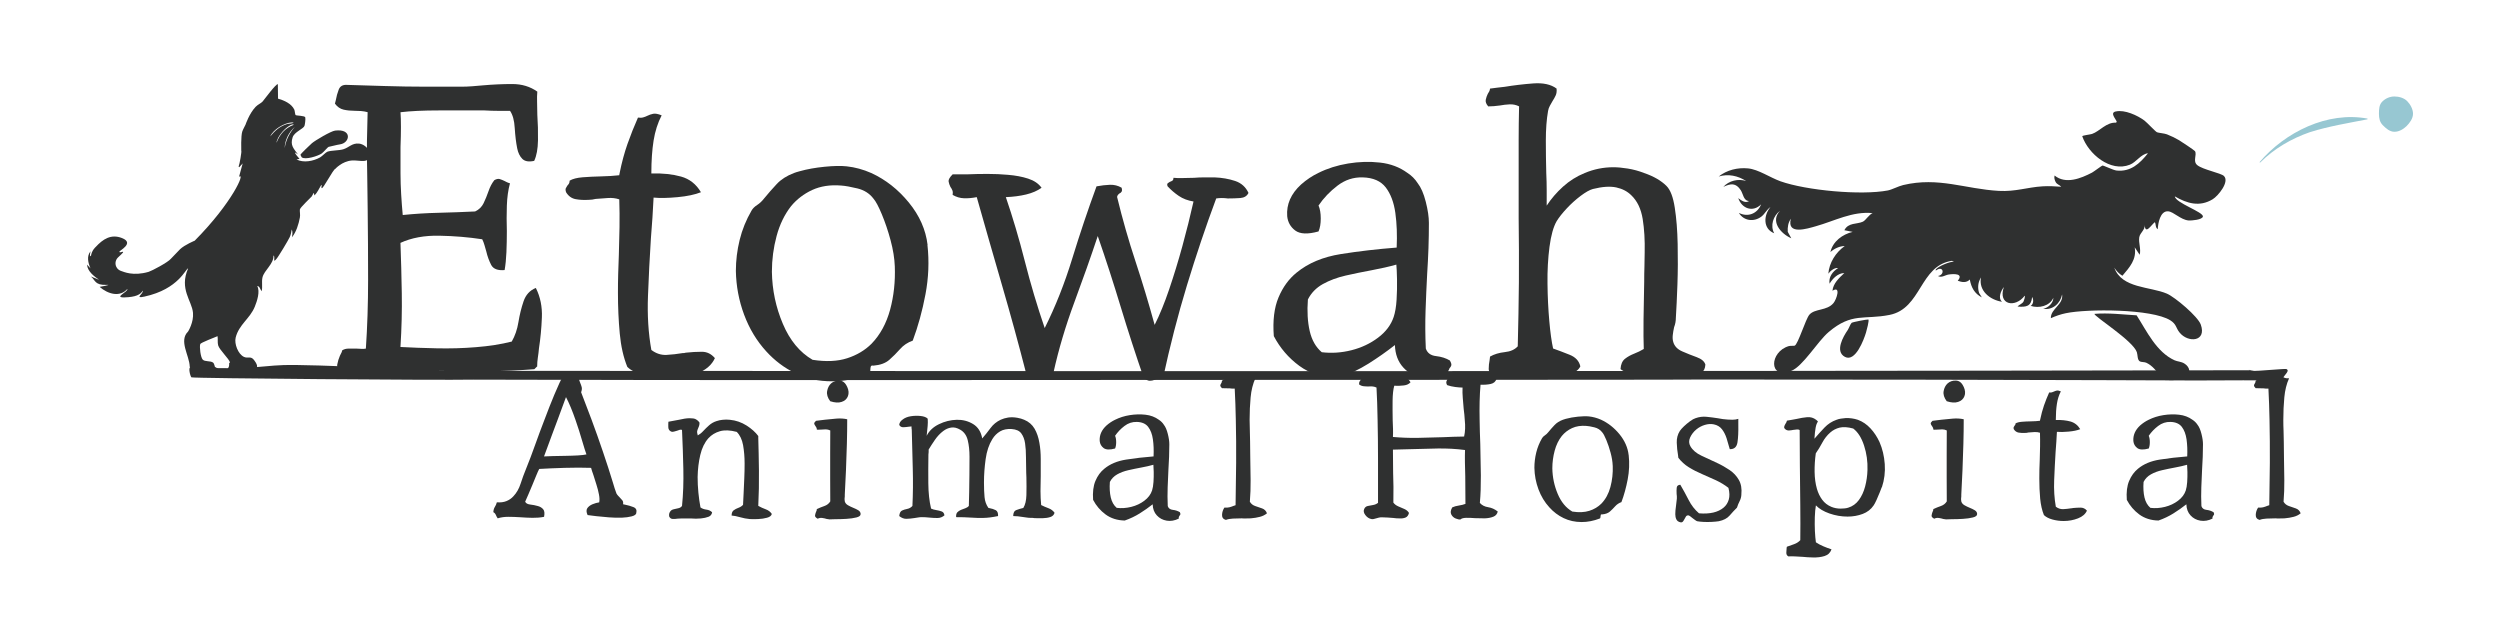 <?xml version="1.0" encoding="UTF-8"?><svg id="a" xmlns="http://www.w3.org/2000/svg" viewBox="0 0 526.82 132.1"><path d="M134.09,108.12c-.06.31-.39.54-.97.69-.59.15-1.28.25-2.08.28-.86.03-1.77,0-2.73-.07-.96-.08-1.84-.16-2.66-.25-.82-.09-1.43-.17-1.83-.23-.28-.62-.29-1.1-.05-1.46.25-.35.62-.63,1.11-.83.49-.2.96-.33,1.39-.39.09-.43.08-.98-.05-1.64-.12-.66-.3-1.36-.53-2.08-.23-.72-.44-1.38-.62-1.97-.12-.34-.23-.65-.32-.93-.09-.28-.15-.49-.19-.65-1.7-.06-3.56-.06-5.58,0-2.02.06-3.8.14-5.35.23-.15.28-.36.72-.6,1.32-.25.6-.52,1.26-.81,1.97-.29.71-.58,1.39-.86,2.04-.28.65-.51,1.17-.69,1.57.15.34.51.54,1.06.6.56.06,1.09.17,1.62.32.46.12.83.35,1.11.67s.34.86.19,1.6c-.77.16-1.59.22-2.45.21-.86-.02-1.71-.05-2.55-.12-.9-.06-1.75-.09-2.57-.09s-1.55.11-2.2.32c-.15-.21-.29-.46-.39-.72-.11-.26-.29-.46-.53-.58.03-.46.14-.83.32-1.11.19-.28.32-.6.42-.97.77.06,1.44-.02,2.01-.25.57-.23,1.06-.56,1.46-1,.68-.71,1.2-1.61,1.55-2.71.35-1.09.73-2.12,1.13-3.08.65-1.6,1.29-3.29,1.92-5.07.63-1.77,1.29-3.54,1.97-5.3.68-1.82,1.37-3.58,2.08-5.28.71-1.7,1.42-3.24,2.13-4.63.43-.09.97-.15,1.62-.18.65-.03,1.17.03,1.57.18-.19.49-.24.91-.16,1.25.08.34.18.65.3.93.12.28.22.56.3.86.08.29.04.66-.12,1.09.34.86.69,1.79,1.06,2.78.37.99.76,2.01,1.16,3.05.8,2.16,1.6,4.4,2.38,6.71.79,2.31,1.49,4.49,2.11,6.53.09.31.21.69.35,1.16.14.46.27.83.39,1.11.09.16.2.3.32.44.12.14.25.27.37.39.22.22.4.42.56.62.15.2.2.47.14.81.09.03.23.06.42.09.62.12,1.2.29,1.76.51.56.22.76.63.6,1.25ZM123.58,95.76c-.22-.59-.52-1.57-.93-2.96-.4-1.39-.86-2.84-1.39-4.35-.31-.89-.63-1.75-.97-2.57-.34-.82-.68-1.55-1.02-2.2l-1.76,4.77c-.37,1.02-.76,2.05-1.16,3.1-.4,1.05-.75,1.99-1.04,2.82-.29.83-.52,1.43-.67,1.81.4-.03,1.02-.05,1.85-.07.83-.01,1.72-.03,2.66-.05.94-.01,1.82-.05,2.64-.09.82-.05,1.41-.12,1.78-.21Z" style="fill:#2f3030;"/><path d="M162.64,108.31c-.09.37-.42.63-1,.79-.57.16-1.2.25-1.87.28-.68.03-1.27.03-1.76,0-.68-.06-1.37-.19-2.06-.39-.69-.2-1.29-.32-1.78-.35,0-.52.15-.89.44-1.11.29-.21.63-.39,1.02-.53.39-.14.7-.35.95-.62.03-.65.07-1.46.12-2.43.05-.97.09-2.01.14-3.12.05-1.11.07-2.16.07-3.15,0-1.39-.11-2.68-.32-3.87-.22-1.19-.66-2.12-1.34-2.8-1.39-.37-2.57-.42-3.54-.14-.97.28-1.78.77-2.43,1.48-.8.9-1.37,2.07-1.71,3.52-.34,1.45-.53,2.99-.56,4.63,0,1.11.05,2.21.16,3.31.11,1.1.25,2.14.44,3.12.34.25.76.4,1.25.46.49.06.89.25,1.2.56-.06.46-.32.78-.76.95-.45.17-.98.29-1.6.35-.34.03-.69.05-1.06.05s-.74-.02-1.11-.05h-1.81c-.15,0-.3,0-.44.02-.14.02-.29.02-.44.02-.4.06-.76.08-1.09.07-.32-.02-.56-.18-.72-.49-.09-.4-.03-.76.19-1.06.15-.25.4-.41.74-.49.34-.08.68-.15,1.02-.23.34-.08.59-.24.74-.49.25-2.44.34-5.03.28-7.78-.06-2.75-.15-5.48-.28-8.19-.09-.09-.24-.12-.44-.07-.2.05-.41.12-.62.21-.19.06-.37.12-.56.16-.19.05-.35.07-.51.07-.49-.15-.75-.48-.76-.97-.02-.49,0-.88.02-1.16.37-.06.75-.13,1.13-.21.39-.08.76-.15,1.13-.21.4-.09.79-.17,1.16-.23.37-.06.72-.09,1.06-.09.28,0,.54.02.79.05.25.03.48.12.69.28.22.12.42.32.6.6,0,.28-.03.5-.09.67-.06.17-.12.33-.19.49-.09.19-.16.39-.21.6-.05.22,0,.53.12.93.4-.22.79-.52,1.16-.93.37-.4.78-.8,1.23-1.2.45-.4.96-.69,1.55-.88.46-.15.89-.25,1.3-.28.52-.06,1.03-.06,1.53,0,1.27.12,2.43.53,3.5,1.2,1.06.68,1.89,1.42,2.48,2.22v.42c.06,2.04.11,4.33.14,6.87.03,2.55-.02,5.02-.14,7.43.49.28,1.02.52,1.57.72.56.2.99.53,1.3,1Z" style="fill:#2f3030;"/><path d="M181.35,108.35c0,.31-.29.54-.88.69-.59.15-1.29.25-2.11.3-.82.05-1.6.07-2.34.07-.22,0-.43,0-.65.02s-.4.02-.56.02c-.09,0-.29-.03-.6-.09-.28-.09-.59-.16-.93-.21-.34-.05-.66,0-.97.16-.4-.22-.59-.44-.56-.67.03-.23.09-.47.19-.72.06-.09.11-.2.14-.32.03-.12.05-.23.05-.32.52-.25,1.06-.46,1.6-.65.54-.19.95-.51,1.23-.97,0-1.82,0-3.51-.02-5.07-.02-1.56-.02-3.13,0-4.72.02-1.59.02-3.31.02-5.16-.31-.15-.62-.23-.95-.23s-.64.02-.95.05c-.19,0-.35,0-.51.02-.15.02-.29,0-.42-.02,0-.15-.03-.29-.09-.42-.06-.12-.14-.25-.23-.37-.12-.15-.2-.31-.23-.46-.03-.15.09-.35.37-.6.31-.03.62-.07.95-.12.32-.05.66-.08,1-.12.8-.09,1.6-.17,2.38-.23.79-.06,1.53-.02,2.25.14v.09c0,1.54-.02,3.24-.07,5.09-.05,1.85-.11,3.7-.19,5.55-.08,1.85-.16,3.56-.25,5.14v.37c-.03.19-.05.38-.05.58s.02.36.05.49c.09.34.32.61.67.81.35.2.72.38,1.09.53.4.16.76.33,1.09.53.32.2.49.47.49.81ZM178.52,81.5c.34.74.39,1.4.16,1.99-.23.59-.67.99-1.32,1.2-.65.22-1.45.17-2.41-.14-.56-.74-.77-1.45-.65-2.13.12-.68.4-1.22.83-1.62.49-.43,1.09-.63,1.78-.6.69.03,1.23.46,1.6,1.3Z" style="fill:#2f3030;"/><path d="M222.22,108.07c-.12.43-.42.73-.88.88s-1,.24-1.62.25c-.62.02-1.2,0-1.76-.02-.12-.03-.25-.05-.37-.05h-.37c-.28,0-.56-.02-.86-.07-.29-.05-.58-.08-.86-.12-.34-.06-.68-.11-1.02-.14-.34-.03-.66-.05-.97-.05,0-.68.22-1.1.67-1.27.45-.17.93-.32,1.46-.44.4-.65.62-1.55.65-2.71.03-1.16.03-2.4,0-3.73,0-.15,0-.32-.02-.49-.02-.17-.02-.33-.02-.49-.03-1.08-.05-2.17-.05-3.26s-.06-2.08-.19-2.94c-.12-.83-.39-1.53-.79-2.08-.4-.56-1.08-.86-2.04-.93-.96-.06-1.77.1-2.43.49-.66.39-1.21.93-1.64,1.64-.71,1.14-1.18,2.55-1.41,4.21-.23,1.67-.35,3.27-.35,4.81v.28c0,1.08.04,2.05.12,2.92.08.86.35,1.62.81,2.27.06,0,.14.02.23.05.49.09.93.23,1.3.42.37.19.54.6.51,1.25-1.2.25-2.23.38-3.08.39-.85.02-1.75,0-2.71-.07-.43-.03-.9-.05-1.41-.07s-1.06-.02-1.64-.02c-.03-.46.05-.8.25-1.02.2-.21.46-.38.76-.51.31-.12.62-.24.93-.35.31-.11.56-.27.74-.49.03-.74.05-1.71.07-2.89.02-1.19.03-2.45.05-3.77.02-1.33.02-2.56.02-3.7,0-1.3-.12-2.45-.37-3.47-.25-1.02-.77-1.76-1.57-2.22-.68-.4-1.32-.56-1.92-.46-.6.09-1.17.34-1.69.74-.65.49-1.23,1.11-1.74,1.85-.51.74-.95,1.42-1.32,2.04v.53c0,.17-.02.35-.05.53-.03,2.04-.04,4.06-.02,6.06s.21,3.78.58,5.32c.31.15.67.26,1.09.32.42.06.79.16,1.13.28.34.12.54.4.6.83-.43.37-.93.56-1.48.56s-1.13-.03-1.71-.09c-.28-.03-.55-.05-.81-.07-.26-.02-.52-.02-.76-.02-.28,0-.55.02-.81.07-.26.05-.52.09-.76.12-.59.09-1.14.15-1.67.16-.52.02-1.03-.18-1.53-.58.06-.62.25-1,.58-1.16.32-.15.69-.27,1.11-.35.42-.08.78-.29,1.09-.62.12-2.5.15-5.15.07-7.96-.08-2.81-.15-5.51-.21-8.1-.03-.12-.05-.24-.05-.35v-.35c-.06,0-.23.02-.51.05-.37.06-.76.1-1.18.12-.42.02-.72-.15-.9-.49.03-.43.26-.8.69-1.11.46-.37,1.05-.61,1.76-.72.71-.11,1.4-.12,2.06-.05s1.15.25,1.46.53c0,.03,0,.06.02.09.02.03.02.08.02.14.03.34.02.79-.02,1.34-.05.56-.12,1.25-.21,2.08.52-1.05,1.39-1.87,2.59-2.45,1.2-.59,2.45-.89,3.75-.93,1.27-.03,2.41.27,3.45.9,1.03.63,1.67,1.64,1.92,3.03.62-.71,1.2-1.44,1.76-2.2s1.27-1.33,2.13-1.74c.46-.21.98-.37,1.55-.46.57-.09,1.23-.08,1.97.05.52.09,1,.23,1.44.42.96.4,1.68,1.03,2.18,1.88.49.85.83,1.84,1.02,2.99.19,1.05.28,2.18.28,3.38v3.66c-.03,1.05-.05,2.08-.05,3.1s.05,2.01.14,2.96c.49.25,1.01.47,1.55.67.54.2.96.52,1.27.95Z" style="fill:#2f3030;"/><path d="M248.6,107.89c.12.22.17.38.14.49-.03.11-.09.21-.19.3-.03.09-.07.18-.12.25-.05.08-.05.19-.02.35-.86.43-1.71.58-2.55.44-.83-.14-1.53-.51-2.08-1.11-.56-.6-.85-1.38-.88-2.34-.86.68-1.77,1.32-2.73,1.92s-2.01,1.1-3.15,1.5c-1.57-.03-2.92-.46-4.03-1.27-1.11-.82-1.99-1.84-2.64-3.08-.12-1.6.04-2.94.49-4,.45-1.07,1.07-1.92,1.88-2.57,1.2-.99,2.73-1.63,4.58-1.92,1.85-.29,3.78-.52,5.79-.67.06-1.3.02-2.49-.14-3.59-.15-1.09-.49-1.97-1-2.64-.51-.66-1.3-1.01-2.38-1.04-.96-.03-1.83.25-2.62.86-.79.6-1.44,1.29-1.97,2.06.15.34.23.79.23,1.34s-.08,1-.23,1.34c-1.11.31-1.91.28-2.41-.09-.49-.37-.77-.86-.83-1.48-.09-1.23.39-2.33,1.44-3.29.56-.49,1.16-.89,1.81-1.2.93-.46,1.95-.79,3.08-.97,1.13-.18,2.23-.21,3.31-.09,1.08.12,2.02.48,2.82,1.06.43.28.79.63,1.06,1.06.34.43.62,1.07.83,1.92.22.85.32,1.58.32,2.2,0,.86-.02,1.74-.05,2.62-.03.88-.08,1.78-.14,2.71-.06,1.2-.12,2.45-.16,3.73-.05,1.28-.04,2.6.02,3.96.15.46.51.73,1.06.79s1.03.22,1.44.46ZM243.05,97.94c-.77.22-1.62.41-2.55.58-.93.17-1.83.36-2.71.56-.88.2-1.67.49-2.36.88s-1.21.92-1.55,1.6c-.09,1.23-.03,2.32.19,3.26.22.94.63,1.67,1.25,2.2,1.02.12,2.04.05,3.08-.21,1.03-.26,1.95-.69,2.75-1.3.8-.6,1.34-1.32,1.62-2.15.15-.46.25-1.06.3-1.78s.06-1.44.05-2.13c-.02-.69-.04-1.2-.07-1.5Z" style="fill:#2f3030;"/><path d="M266.98,108.17c-.4.34-.9.59-1.48.74-.59.16-1.23.26-1.94.32-.31,0-.62,0-.95.02s-.64,0-.95-.02c-.65,0-1.27.02-1.85.05-.59.03-1.08.12-1.48.28-.56-.15-.83-.51-.81-1.06.02-.56.18-1.06.49-1.53.4.03.76,0,1.06-.07.31-.08.6-.18.88-.3.19-.06.32-.11.42-.14.06-2.9.1-5.88.12-8.93.02-3.05,0-6.08-.07-9.07-.03-1.11-.06-2.22-.09-3.33s-.08-2.19-.14-3.24h-.39c-.17,0-.36-.01-.58-.05-.28,0-.56,0-.86-.02-.29-.02-.58-.02-.86-.02-.25-.25-.36-.44-.35-.58.02-.14.07-.27.16-.39.06-.09.11-.19.14-.28.03-.09.05-.2.05-.32.37-.28.82-.47,1.34-.58.52-.11,1.05-.22,1.57-.35.52-.12.96-.32,1.3-.6.22.06.41.13.58.21.17.08.33.18.49.3.22.12.46.25.74.37.28.12.62.17,1.02.14-.52,1.17-.86,2.52-1,4.03-.14,1.51-.21,3.09-.21,4.72,0,.77.02,1.55.05,2.34.03.79.05,1.55.05,2.29,0,.59,0,1.17.02,1.76.02.59.02,1.16.02,1.71.03,1.6.05,3.16.07,4.65.02,1.5-.04,3-.16,4.51.25.43.62.73,1.11.9.49.17.99.34,1.48.51.49.17.83.52,1.02,1.04Z" style="fill:#2f3030;"/><path d="M315.63,107.75c-.12.56-.43.93-.93,1.13-.49.2-1.1.32-1.81.35-.34,0-.68,0-1.02-.02-.34-.02-.68-.02-1.02-.02-.71-.06-1.35-.08-1.92-.07-.57.02-.96.13-1.18.35-.25.03-.58-.04-1-.21-.42-.17-.73-.46-.93-.86-.2-.4-.13-.89.21-1.48.4-.18.86-.32,1.39-.39.52-.08.99-.19,1.39-.35,0-.93,0-1.88-.02-2.87-.02-.99-.02-1.96-.02-2.92-.03-1.05-.05-2.04-.07-2.99-.02-.94,0-1.8.02-2.57-1.91-.25-3.83-.35-5.76-.32-1.93.03-3.79.08-5.58.14-.68,0-1.33.02-1.97.05-.63.03-1.26.05-1.88.05,0,.9,0,1.74.02,2.55.02.8.02,1.57.02,2.31.03.99.05,1.98.07,2.99.01,1,0,2.11-.02,3.31.25.34.59.6,1.02.79.43.19.86.37,1.3.56.43.19.76.46.97.83-.12.49-.36.82-.72.97-.36.15-.79.22-1.32.18-.19,0-.39,0-.6-.02-.22-.02-.43-.04-.65-.07-.37-.03-.76-.06-1.18-.09-.42-.03-.84-.05-1.27-.05-.22,0-.42.02-.62.07-.2.05-.39.1-.58.16-.19.06-.36.11-.53.14-.17.03-.32.03-.44,0-.49-.09-.92-.37-1.27-.83-.36-.46-.44-.89-.25-1.3.15-.34.4-.55.74-.62.34-.08.71-.15,1.11-.21.4-.06.76-.22,1.06-.46v-9c0-3.01-.03-5.84-.09-8.49-.03-1.27-.06-2.47-.09-3.61-.03-1.14-.08-2.21-.14-3.19-.25-.12-.51-.2-.79-.23-.28-.03-.57-.03-.88,0-.34,0-.68-.01-1.02-.05-.34-.03-.66-.15-.97-.37-.03-.25,0-.44.07-.58.08-.14.16-.27.25-.39.09-.09.18-.2.25-.32.08-.12.12-.29.12-.51.65.06,1.31.08,1.99.05.68-.03,1.36-.08,2.04-.14.34,0,.68-.01,1.02-.05.34-.03.68-.05,1.02-.05.89-.03,1.71.05,2.43.25.72.2,1.27.62,1.64,1.27-.31.37-.77.59-1.39.67s-1.3.1-2.04.07c-.22.77-.33,1.82-.35,3.15-.02,1.33,0,2.67.02,4.03v.09c.03.62.05,1.23.07,1.83s0,1.17-.02,1.69c1.7.15,3.44.22,5.23.19,1.79-.03,3.55-.08,5.28-.14.77-.03,1.54-.06,2.29-.09.76-.03,1.49-.05,2.2-.05.12-.52.19-1.07.21-1.64s0-1.18-.07-1.83c-.03-.37-.06-.76-.09-1.16-.03-.4-.08-.8-.14-1.2-.06-.77-.12-1.54-.19-2.29s-.08-1.49-.05-2.2c-.43,0-.95-.04-1.55-.12s-1.17-.21-1.69-.39c-.19-.31-.23-.59-.14-.83s.2-.48.32-.69c.06-.09.12-.19.18-.3.06-.11.11-.22.14-.35.56.03,1.12.04,1.69.02s1.12-.04,1.64-.07c1.3-.06,2.51-.06,3.66,0,1.14.06,2.11.35,2.92.88-.19.59-.59.95-1.23,1.09-.63.14-1.35.19-2.15.16-.09,1.08-.16,2.25-.19,3.52-.03,1.27-.03,2.58,0,3.93,0,.83.02,1.67.05,2.5.03.83.06,1.68.09,2.55.06,2.25.1,4.46.12,6.62.01,2.16-.05,4.09-.21,5.79.43.49,1.01.79,1.74.9.72.11,1.4.41,2.01.9Z" style="fill:#2f3030;"/><path d="M343.21,95.9c.19,1.7.12,3.4-.21,5.12s-.76,3.31-1.32,4.79c-.52.18-.96.48-1.32.88-.35.4-.73.77-1.11,1.11-.39.34-.93.54-1.64.6-.15-.03-.25,0-.28.09-.03.09-.05.2-.05.32,0,.28-.06.43-.18.46-1.27.49-2.53.74-3.8.74-1.39,0-2.65-.28-3.8-.83s-2.15-1.31-3.01-2.27c-.99-1.08-1.75-2.34-2.29-3.79-.54-1.45-.83-2.96-.86-4.54,0-1.08.13-2.15.39-3.22.26-1.06.67-2.08,1.23-3.03.12-.21.32-.41.58-.58.26-.17.5-.39.72-.67.43-.52.87-1.03,1.32-1.5.45-.48,1.04-.86,1.78-1.13.15-.06.35-.12.6-.19.77-.21,1.63-.37,2.57-.46.94-.09,1.7-.11,2.29-.05.86.09,1.71.32,2.55.69,1.48.68,2.78,1.7,3.89,3.05,1.11,1.36,1.76,2.82,1.94,4.4ZM339.84,98.12c-.03-.83-.18-1.74-.44-2.71-.26-.97-.56-1.87-.9-2.68-.34-.82-.63-1.37-.88-1.64-.4-.52-.95-.87-1.64-1.04-.69-.17-1.26-.27-1.69-.3-1.14-.09-2.14.06-3.01.46-.86.4-1.59.96-2.17,1.67-.68.86-1.18,1.9-1.5,3.1-.32,1.2-.49,2.44-.49,3.7.03,1.88.41,3.68,1.13,5.39.72,1.71,1.75,2.96,3.08,3.73,1.39.22,2.58.16,3.59-.16s1.84-.83,2.52-1.5c.9-.93,1.54-2.1,1.92-3.52.38-1.42.55-2.92.49-4.49Z" style="fill:#2f3030;"/><path d="M366.96,104.23c-.03.49-.15.95-.37,1.37-.22.42-.4.87-.56,1.37-.53.52-1.04,1.08-1.55,1.67-.51.59-1.27.99-2.29,1.2-.4.06-.9.11-1.5.14-.6.03-1.18.03-1.74,0-.56-.03-.99-.08-1.3-.14-.12-.03-.27-.12-.44-.25s-.35-.27-.53-.39c-.18-.15-.36-.29-.53-.42-.17-.12-.3-.18-.39-.18-.22,0-.38.08-.49.25-.11.17-.21.35-.3.53-.09.19-.2.35-.32.51-.12.15-.29.22-.51.18-.43-.09-.73-.3-.88-.62-.16-.32-.23-.69-.23-1.09,0-.52.05-1.08.14-1.67.09-.59.15-1.13.19-1.62v-.49c0-.17-.02-.33-.05-.49-.03-.49-.02-.93.02-1.32.05-.39.3-.59.76-.62.62,1.05,1.2,2.12,1.76,3.22.56,1.1,1.28,2.03,2.18,2.8,2.28.19,4.01-.22,5.18-1.2.52-.43.89-1,1.09-1.69.2-.69.18-1.52-.07-2.48-.8-.62-1.68-1.15-2.64-1.6-.96-.45-1.93-.88-2.92-1.3-.99-.42-1.91-.89-2.78-1.43-.87-.54-1.61-1.21-2.22-2.01,0-.09-.02-.25-.05-.46-.16-.89-.25-1.8-.28-2.71-.03-.91.18-1.74.65-2.48.19-.28.47-.6.86-.97s.81-.72,1.27-1.06.85-.56,1.16-.65c.77-.28,1.55-.38,2.34-.3s1.57.18,2.34.3c.18.03.36.06.53.09.17.03.35.06.53.09.71.09,1.39.14,2.04.14.46,0,.88-.06,1.25-.19v1.16c.03,1.57-.03,2.85-.18,3.82-.16.97-.69,1.44-1.62,1.41-.22-.8-.44-1.57-.67-2.29-.23-.72-.56-1.36-.97-1.9-.42-.54-1-.89-1.74-1.04-.59-.12-1.21-.08-1.88.12-.66.2-1.26.52-1.78.95-.59.49-1.03,1.07-1.32,1.71-.29.65-.27,1.27.07,1.85.46.8,1.23,1.46,2.31,1.97,1.08.51,2.19,1.03,3.33,1.55.93.43,1.8.93,2.62,1.48.82.56,1.47,1.25,1.94,2.08.48.83.66,1.87.53,3.1Z" style="fill:#2f3030;"/><path d="M396.54,102.66c-.06.18-.2.55-.42,1.09-.22.54-.45,1.08-.69,1.62-.25.54-.45.92-.6,1.13-.56.83-1.33,1.43-2.31,1.8-.99.37-2.05.56-3.19.56-1.3,0-2.56-.22-3.8-.65-1.23-.43-2.19-1-2.87-1.71-.12.68-.2,1.51-.23,2.5-.03.99-.02,1.96.02,2.92.05.96.12,1.74.21,2.36.46.31.98.59,1.55.83.57.25,1.15.46,1.74.65-.25.71-.73,1.18-1.46,1.41-.73.23-1.55.33-2.48.3-.34,0-.69-.02-1.06-.04-.37-.03-.74-.06-1.11-.09-.55-.03-1.09-.06-1.6-.09-.51-.03-.96-.03-1.37,0-.31-.15-.46-.43-.44-.83s.04-.74.07-1.02c.03-.09.05-.15.05-.19.52-.19,1.04-.37,1.55-.55.51-.19.93-.46,1.27-.83.03-2.16.03-4.64,0-7.45-.03-2.81-.06-5.62-.09-8.42,0-1.3,0-2.56-.02-3.8-.02-1.23-.02-2.41-.02-3.52-.15-.12-.35-.17-.58-.14-.23.03-.49.06-.76.09-.28.06-.56.1-.86.12-.29.02-.55-.05-.76-.21-.25-.18-.35-.38-.3-.58.05-.2.13-.39.25-.58.09-.12.16-.24.21-.35.05-.11.08-.22.12-.35.19-.03.36-.06.53-.09.17-.03.35-.06.53-.09.15-.03.32-.06.49-.09.17-.03.33-.06.49-.09.77-.18,1.51-.31,2.22-.37.71-.06,1.34.12,1.9.56.06.03.12.08.19.16.06.08.12.15.18.21-.22.28-.38.71-.49,1.3-.11.59-.19,1.36-.25,2.31.71-.83,1.42-1.62,2.13-2.36.71-.74,1.54-1.28,2.5-1.62.31-.12.62-.21.93-.25.31-.05.65-.08,1.02-.12.89-.03,1.76.09,2.59.37.99.37,1.87.97,2.64,1.8.77.83,1.4,1.79,1.9,2.87.62,1.42.99,2.97,1.11,4.65.12,1.68-.08,3.31-.6,4.88ZM393.53,99.05c.06-1.79-.18-3.51-.72-5.16-.54-1.65-1.3-2.85-2.29-3.59-1.14-.31-2.09-.37-2.85-.19-.76.19-1.41.53-1.97,1.02-.68.59-1.23,1.29-1.67,2.11-.43.82-.9,1.58-1.39,2.29-.19,1.33-.27,2.64-.25,3.93s.18,2.48.49,3.56c.25.86.62,1.63,1.11,2.29.49.66,1.14,1.17,1.94,1.5.62.25,1.26.37,1.92.37s1.2-.06,1.6-.19c.93-.28,1.68-.82,2.27-1.62.59-.8,1.03-1.76,1.32-2.87.29-1.11.46-2.27.49-3.47Z" style="fill:#2f3030;"/><path d="M416.63,108.35c0,.31-.29.54-.88.69-.59.15-1.29.25-2.11.3-.82.05-1.6.07-2.34.07-.22,0-.43,0-.65.02-.22.02-.4.02-.56.02-.09,0-.29-.03-.6-.09-.28-.09-.59-.16-.93-.21-.34-.05-.66,0-.97.16-.4-.22-.59-.44-.55-.67.03-.23.09-.47.18-.72.06-.09.11-.2.14-.32.03-.12.05-.23.05-.32.52-.25,1.06-.46,1.6-.65.54-.19.95-.51,1.23-.97,0-1.82,0-3.51-.02-5.07-.02-1.56-.02-3.13,0-4.72.02-1.59.02-3.31.02-5.16-.31-.15-.62-.23-.95-.23s-.64.02-.95.05c-.19,0-.36,0-.51.02s-.29,0-.42-.02c0-.15-.03-.29-.09-.42-.06-.12-.14-.25-.23-.37-.12-.15-.2-.31-.23-.46-.03-.15.09-.35.37-.6.31-.03.62-.07.95-.12.32-.05.66-.08,1-.12.8-.09,1.6-.17,2.38-.23.79-.06,1.54-.02,2.25.14v.09c0,1.54-.02,3.24-.07,5.09-.05,1.85-.11,3.7-.19,5.55s-.16,3.56-.25,5.14v.37c-.03.19-.05.38-.05.58s.02.36.05.49c.09.34.32.61.67.81.35.2.72.38,1.09.53.4.16.76.33,1.09.53.32.2.49.47.49.81ZM413.8,81.5c.34.74.39,1.4.16,1.99-.23.59-.67.99-1.32,1.2-.65.22-1.45.17-2.41-.14-.56-.74-.77-1.45-.65-2.13.12-.68.4-1.22.83-1.62.49-.43,1.09-.63,1.78-.6.69.03,1.23.46,1.6,1.3Z" style="fill:#2f3030;"/><path d="M439.77,107.61c-.31.71-.93,1.25-1.87,1.62-.94.37-1.95.56-3.03.56-.83,0-1.63-.11-2.38-.32-.76-.21-1.35-.52-1.78-.93-.4-.99-.66-2.14-.79-3.47-.12-1.33-.18-2.73-.18-4.21,0-.65,0-1.3.02-1.94.02-.65.04-1.31.07-1.99.03-.96.05-1.91.07-2.87.02-.96,0-1.91-.02-2.87-.37-.12-.76-.17-1.18-.14-.42.03-.84.06-1.27.09-.12.03-.24.05-.35.07-.11.02-.22.02-.35.02-.49.03-.95,0-1.37-.07-.42-.08-.75-.32-1-.72-.06-.19-.07-.32-.02-.42.05-.09.1-.18.16-.28.06-.06.12-.13.16-.21.05-.08.07-.18.07-.3.31-.19.76-.3,1.34-.35.59-.05,1.23-.08,1.92-.09.69-.01,1.32-.05,1.88-.12l.05-.23c.22-1.08.49-2.08.81-3.01.32-.93.69-1.84,1.09-2.73.22.03.4.02.56-.02.15-.05.29-.1.42-.16.18-.09.39-.16.6-.21.22-.05.51,0,.88.16-.4.77-.68,1.64-.83,2.62-.15.97-.23,2.09-.23,3.36v.05c1.17-.03,2.2.08,3.08.32.88.25,1.57.79,2.06,1.62-.62.25-1.43.42-2.43.51-1,.09-1.83.11-2.48.05-.03.68-.07,1.37-.12,2.08s-.1,1.43-.16,2.18c-.12,1.94-.22,3.92-.3,5.92-.08,2.01.04,3.87.35,5.6.49.37,1.02.54,1.57.51.56-.03,1.11-.09,1.67-.18h.14s.09-.02.18-.05c.59-.06,1.14-.09,1.67-.09s.97.22,1.34.65Z" style="fill:#2f3030;"/><path d="M466.43,107.89c.12.22.17.38.14.49-.03.11-.09.21-.19.3-.03.09-.07.18-.12.25-.05.08-.05.19-.02.35-.86.43-1.71.58-2.55.44s-1.53-.51-2.08-1.11c-.56-.6-.85-1.38-.88-2.34-.86.68-1.77,1.32-2.73,1.92-.96.6-2.01,1.1-3.15,1.5-1.57-.03-2.92-.46-4.03-1.27-1.11-.82-1.99-1.84-2.64-3.08-.12-1.6.04-2.94.49-4,.45-1.07,1.07-1.92,1.87-2.57,1.2-.99,2.73-1.63,4.58-1.92,1.85-.29,3.78-.52,5.79-.67.06-1.3.01-2.49-.14-3.59-.16-1.09-.49-1.97-1-2.64-.51-.66-1.3-1.01-2.38-1.04-.96-.03-1.83.25-2.62.86-.79.6-1.44,1.29-1.97,2.06.15.34.23.79.23,1.34s-.08,1-.23,1.34c-1.11.31-1.91.28-2.41-.09-.49-.37-.77-.86-.83-1.48-.09-1.23.39-2.33,1.43-3.29.56-.49,1.16-.89,1.81-1.2.93-.46,1.95-.79,3.08-.97,1.13-.18,2.23-.21,3.31-.09s2.02.48,2.82,1.06c.43.28.79.63,1.07,1.06.34.43.62,1.07.83,1.92.22.85.32,1.58.32,2.2,0,.86-.02,1.74-.05,2.62-.03.88-.08,1.78-.14,2.71-.06,1.2-.12,2.45-.16,3.73-.05,1.28-.04,2.6.02,3.96.15.46.51.73,1.06.79s1.03.22,1.43.46ZM460.88,97.94c-.77.22-1.62.41-2.55.58-.93.17-1.83.36-2.71.56-.88.2-1.67.49-2.36.88s-1.21.92-1.55,1.6c-.09,1.23-.03,2.32.19,3.26.22.94.63,1.67,1.25,2.2,1.02.12,2.04.05,3.08-.21,1.03-.26,1.95-.69,2.75-1.3.8-.6,1.34-1.32,1.62-2.15.15-.46.25-1.06.3-1.78.05-.72.06-1.44.05-2.13-.02-.69-.04-1.2-.07-1.5Z" style="fill:#2f3030;"/><path d="M484.81,108.17c-.4.34-.9.59-1.48.74-.59.16-1.23.26-1.94.32-.31,0-.62,0-.95.02s-.64,0-.95-.02c-.65,0-1.27.02-1.85.05s-1.08.12-1.48.28c-.56-.15-.83-.51-.81-1.06s.18-1.06.49-1.53c.4.03.76,0,1.06-.07.31-.08.6-.18.88-.3.18-.06.32-.11.42-.14.06-2.9.1-5.88.12-8.93.01-3.05,0-6.08-.07-9.07-.03-1.11-.06-2.22-.09-3.33-.03-1.11-.08-2.19-.14-3.24h-.39c-.17,0-.36-.01-.58-.05-.28,0-.56,0-.86-.02s-.58-.02-.86-.02c-.25-.25-.36-.44-.35-.58.01-.14.07-.27.16-.39.06-.09.11-.19.14-.28.03-.09.05-.2.05-.32.37-.28.82-.47,1.34-.58.52-.11,1.05-.22,1.57-.35.52-.12.96-.32,1.3-.6.21.06.41.13.58.21s.33.18.49.3c.22.12.46.25.74.37.28.12.62.17,1.02.14-.53,1.17-.86,2.52-1,4.03-.14,1.51-.21,3.09-.21,4.72,0,.77.01,1.55.05,2.34.03.79.05,1.55.05,2.29,0,.59,0,1.17.02,1.76.02.59.02,1.16.02,1.71.03,1.6.05,3.16.07,4.65.02,1.5-.04,3-.16,4.51.25.43.62.73,1.11.9.49.17.99.34,1.48.51.49.17.83.52,1.02,1.04Z" style="fill:#2f3030;"/><path d="M113.26,77.14l-.66.66c-3.14.25-6.33.39-9.56.42-3.23.03-6.48.02-9.75-.05-3.58,0-7.13.02-10.64.05-3.52.03-6.94.24-10.26.61-1-.69-1.44-1.37-1.32-2.02.12-.66.31-1.27.56-1.84.31-.57.47-.94.47-1.13.38-.25.83-.38,1.37-.38h1.65c.31,0,.64.02.99.05.34.03.67.02.99-.05.31-4.58.47-9.42.47-14.5s-.03-10.04-.09-14.88c0-1.32-.02-2.6-.05-3.86-.03-1.25-.05-2.51-.05-3.77-.06-2.39-.08-4.65-.05-6.78.03-2.13.08-4.14.14-6.03-.44-.12-.89-.2-1.37-.24-.47-.03-.93-.05-1.37-.05-.82,0-1.59-.08-2.31-.24-.72-.16-1.33-.58-1.84-1.27.06-.19.12-.44.19-.75.13-.75.33-1.49.61-2.21.28-.72.86-1.05,1.74-.99,2.38.06,5.04.14,7.96.24,2.92.09,5.82.14,8.71.14h7.44c.75,0,1.51-.03,2.26-.09.75-.06,1.51-.12,2.26-.19,2.13-.19,4.21-.28,6.21-.28s3.77.53,5.27,1.6c-.06.63-.08,1.37-.05,2.21.03.85.05,1.74.05,2.68.12,1.76.17,3.55.14,5.37-.03,1.82-.3,3.27-.8,4.33-1.13.25-1.96.11-2.5-.42-.53-.53-.89-1.27-1.08-2.21-.25-1.26-.42-2.68-.52-4.28-.09-1.6-.42-2.81-.99-3.63h-2.5c-.91,0-1.87-.03-2.87-.09h-9.56c-3.36,0-6.07.13-8.15.38.06.82.09,1.85.09,3.11s-.03,2.67-.09,4.24v5.46c0,1.51.05,3.01.14,4.52.09,1.51.2,2.95.33,4.33,2.45-.25,4.97-.41,7.58-.47,2.6-.06,5.16-.16,7.67-.28.82-.38,1.41-.96,1.79-1.74.38-.78.72-1.63,1.04-2.54.31-.91.72-1.68,1.22-2.31.44-.25.81-.33,1.13-.24.31.09.66.24,1.04.42.12.06.28.14.47.24s.41.17.66.24c-.38,1.38-.6,2.95-.66,4.71-.06,1.76-.06,3.55,0,5.37,0,1.51-.03,2.98-.09,4.43-.06,1.44-.19,2.7-.38,3.77-1.44.13-2.39-.24-2.83-1.08-.44-.85-.79-1.8-1.04-2.87-.13-.44-.25-.88-.38-1.32-.13-.44-.28-.85-.47-1.22-2.89-.44-5.9-.69-9.04-.75-3.14-.06-5.87.44-8.19,1.51.13,3.45.22,6.98.28,10.59.06,3.61-.03,7.39-.28,11.35,2.32.13,4.86.22,7.63.28,2.76.06,5.52-.01,8.29-.24,2.76-.22,5.27-.61,7.53-1.18.69-1.19,1.16-2.56,1.41-4.1.25-1.54.61-3,1.08-4.38.47-1.38,1.33-2.32,2.59-2.82.94,1.88,1.37,3.97,1.27,6.26-.09,2.29-.3,4.44-.61,6.45-.06.69-.14,1.35-.24,1.98-.09.63-.14,1.22-.14,1.79Z" style="fill:#2f3030;"/><path d="M150.66,75.44c-.63,1.44-1.9,2.54-3.81,3.3-1.92.75-3.97,1.13-6.17,1.13-1.7,0-3.31-.22-4.85-.66-1.54-.44-2.75-1.07-3.63-1.88-.82-2.01-1.35-4.36-1.6-7.06-.25-2.7-.38-5.56-.38-8.57,0-1.32.01-2.64.05-3.96.03-1.32.08-2.67.14-4.05.06-1.94.11-3.89.14-5.84.03-1.94.01-3.89-.05-5.84-.75-.25-1.55-.34-2.4-.28-.85.06-1.71.13-2.59.19-.25.06-.49.11-.71.14-.22.03-.46.05-.71.05-1,.06-1.93.02-2.78-.14-.85-.16-1.52-.64-2.02-1.46-.13-.38-.14-.66-.05-.85.09-.19.2-.38.33-.56.12-.12.24-.27.33-.42.09-.16.14-.36.14-.61.63-.38,1.54-.61,2.73-.71,1.19-.09,2.5-.16,3.91-.19,1.41-.03,2.68-.11,3.81-.24l.09-.47c.44-2.2.99-4.24,1.65-6.12s1.4-3.73,2.21-5.56c.44.06.82.05,1.13-.05.31-.09.6-.2.85-.33.38-.19.78-.33,1.22-.42.44-.09,1.04.02,1.79.33-.82,1.57-1.38,3.34-1.7,5.32-.31,1.98-.47,4.25-.47,6.83v.09c2.39-.06,4.47.16,6.26.66,1.79.5,3.19,1.6,4.19,3.3-1.26.5-2.9.85-4.94,1.04-2.04.19-3.72.22-5.04.09-.06,1.38-.14,2.79-.24,4.24-.09,1.44-.2,2.92-.33,4.43-.25,3.96-.46,7.97-.61,12.05-.16,4.08.08,7.88.71,11.39,1,.75,2.07,1.1,3.2,1.04s2.26-.19,3.39-.38h.28c.06,0,.19-.03.38-.09,1.19-.13,2.32-.19,3.39-.19s1.98.44,2.73,1.32Z" style="fill:#2f3030;"/><path d="M195.44,51.62c.38,3.45.24,6.92-.42,10.41s-1.55,6.73-2.68,9.75c-1.07.38-1.96.97-2.68,1.79-.72.82-1.48,1.57-2.26,2.26-.79.69-1.9,1.1-3.34,1.22-.31-.06-.5,0-.56.19-.06.19-.09.41-.09.66,0,.56-.13.88-.38.94-2.57,1-5.15,1.51-7.72,1.51-2.83,0-5.4-.57-7.72-1.7-2.32-1.13-4.36-2.67-6.12-4.61-2.01-2.2-3.56-4.77-4.66-7.72-1.1-2.95-1.68-6.03-1.74-9.23,0-2.2.27-4.38.8-6.54.53-2.17,1.37-4.22,2.5-6.17.25-.44.64-.83,1.18-1.18.53-.34,1.02-.8,1.46-1.37.88-1.07,1.77-2.09,2.68-3.06.91-.97,2.12-1.74,3.62-2.31.31-.12.72-.25,1.22-.38,1.57-.44,3.31-.75,5.23-.94,1.91-.19,3.47-.22,4.66-.09,1.76.19,3.48.66,5.18,1.41,3.01,1.38,5.65,3.45,7.91,6.21,2.26,2.76,3.58,5.74,3.96,8.95ZM188.56,56.14c-.06-1.69-.36-3.53-.89-5.51-.53-1.98-1.15-3.8-1.84-5.46-.69-1.66-1.29-2.78-1.79-3.34-.82-1.07-1.93-1.77-3.34-2.12-1.41-.34-2.56-.55-3.44-.61-2.32-.19-4.36.13-6.12.94-1.76.82-3.23,1.95-4.43,3.39-1.38,1.76-2.4,3.86-3.06,6.31-.66,2.45-.99,4.96-.99,7.53.06,3.83.83,7.49,2.31,10.97,1.47,3.48,3.56,6.01,6.26,7.58,2.83.44,5.26.33,7.3-.33,2.04-.66,3.75-1.68,5.13-3.06,1.82-1.88,3.12-4.27,3.91-7.16.78-2.89,1.11-5.93.99-9.13Z" style="fill:#2f3030;"/><path d="M263.07,40.69c-.31.63-.88.97-1.69,1.04-.82.06-1.7.09-2.64.09-.44-.06-.86-.09-1.27-.09s-.8.03-1.18.09c-2.2,5.9-4.25,12.01-6.17,18.32-1.92,6.31-3.59,12.82-5.04,19.54-.38,0-.71.03-.99.09-.28.06-.55.16-.8.28-.31.12-.64.19-.99.19s-.77-.19-1.27-.56c-1.69-4.9-3.31-9.89-4.85-14.97-1.54-5.08-3.15-10.08-4.85-14.97-1.44,4.33-3.09,8.99-4.94,13.98-1.85,4.99-3.31,9.9-4.38,14.74-.82.88-1.62,1.29-2.4,1.22-.79-.06-1.52-.22-2.21-.47-.19-.06-.38-.12-.56-.19-.19-.06-.38-.12-.56-.19-1.63-6.34-3.34-12.59-5.13-18.74-1.79-6.15-3.56-12.34-5.32-18.55-.94.19-1.84.27-2.68.24-.85-.03-1.65-.27-2.4-.71.06-.38.05-.69-.05-.94-.09-.25-.24-.5-.42-.75-.19-.38-.31-.75-.38-1.13-.06-.38.22-.88.85-1.51h3.01c1.38-.06,2.83-.09,4.33-.09s2.95.06,4.33.19c1.57.13,2.98.39,4.24.8,1.26.41,2.2,1.05,2.83,1.93-.88.63-1.96,1.1-3.25,1.41-1.29.31-2.72.5-4.28.56,1.44,4.21,2.78,8.71,4,13.51s2.62,9.5,4.19,14.08c2.26-4.52,4.19-9.38,5.79-14.6,1.6-5.21,3.31-10.3,5.13-15.26,1-.19,1.95-.3,2.83-.33.88-.03,1.69.17,2.45.61.12.38.12.66,0,.85-.13.19-.28.31-.47.38-.31.25-.47.5-.47.75,1.13,4.65,2.42,9.15,3.86,13.51,1.44,4.36,2.79,8.84,4.05,13.42,1.07-2.13,2.09-4.63,3.06-7.49.97-2.86,1.9-5.89,2.78-9.09.88-3.2,1.66-6.34,2.35-9.42-1.19-.19-2.23-.58-3.11-1.18-.88-.6-1.66-1.27-2.35-2.02-.13-.31-.11-.53.05-.66.16-.12.3-.22.42-.28.19-.06.36-.14.52-.24.16-.09.24-.3.24-.61.63.06,1.3.08,2.02.05.72-.03,1.49-.05,2.31-.05.69-.06,1.4-.09,2.12-.09h2.21c1.57.06,3.01.31,4.33.75,1.32.44,2.26,1.29,2.83,2.54Z" style="fill:#2f3030;"/><path d="M305.55,76.01c.25.44.34.77.28.99-.06.22-.19.42-.38.61-.06.19-.14.36-.24.52-.09.16-.11.39-.05.71-1.76.88-3.48,1.18-5.18.89s-3.11-1.04-4.24-2.26c-1.13-1.22-1.73-2.81-1.79-4.76-1.76,1.38-3.61,2.68-5.56,3.91-1.95,1.22-4.08,2.25-6.4,3.06-3.2-.06-5.93-.93-8.19-2.59-2.26-1.66-4.05-3.75-5.37-6.26-.25-3.26.08-5.98.99-8.15.91-2.17,2.18-3.91,3.81-5.23,2.45-2.01,5.56-3.31,9.32-3.91,3.77-.6,7.69-1.05,11.77-1.37.12-2.64.03-5.07-.28-7.3-.31-2.23-.99-4.02-2.02-5.37-1.04-1.35-2.65-2.06-4.85-2.12-1.95-.06-3.72.52-5.32,1.74-1.6,1.22-2.94,2.62-4,4.19.31.69.47,1.6.47,2.73s-.16,2.04-.47,2.73c-2.26.63-3.89.56-4.9-.19-1-.75-1.57-1.76-1.7-3.01-.19-2.51.79-4.74,2.92-6.69,1.13-1,2.35-1.82,3.67-2.45,1.88-.94,3.97-1.6,6.26-1.98,2.29-.38,4.53-.44,6.73-.19,2.2.25,4.11.97,5.75,2.17.88.56,1.6,1.29,2.17,2.17.69.88,1.26,2.18,1.7,3.91.44,1.73.66,3.22.66,4.47,0,1.76-.03,3.53-.09,5.32-.06,1.79-.16,3.63-.28,5.51-.13,2.45-.24,4.98-.33,7.58-.09,2.61-.08,5.29.05,8.05.31.94,1.04,1.48,2.17,1.6,1.13.13,2.1.44,2.92.94ZM294.25,55.76c-1.57.44-3.3.83-5.18,1.18-1.88.35-3.72.72-5.51,1.13-1.79.41-3.39,1.01-4.8,1.79-1.41.79-2.46,1.87-3.15,3.25-.19,2.51-.06,4.72.38,6.64.44,1.92,1.29,3.41,2.54,4.47,2.07.25,4.16.11,6.26-.42,2.1-.53,3.97-1.41,5.6-2.64,1.63-1.22,2.73-2.68,3.3-4.38.31-.94.52-2.15.61-3.62.09-1.47.12-2.92.09-4.33-.03-1.41-.08-2.43-.14-3.06Z" style="fill:#2f3030;"/><path d="M359.37,76.85c-.06.82-.33,1.37-.8,1.65-.47.28-1.05.42-1.74.42-.82,0-1.66-.08-2.54-.24-.88-.16-1.7-.27-2.45-.33-.56,0-1.16.02-1.79.05-.63.03-1.26.08-1.88.14-1.32.06-2.59.09-3.81.09s-2.18-.28-2.87-.85c.06-1,.38-1.73.94-2.17.56-.44,1.21-.8,1.93-1.08.72-.28,1.4-.61,2.03-.99-.06-1.51-.08-3.58-.05-6.21s.08-5.3.14-8c0-1.07.01-2.12.05-3.16.03-1.04.05-2.02.05-2.97.06-2.57-.08-4.93-.42-7.06-.35-2.13-1.15-3.8-2.4-4.99-.82-.81-1.87-1.37-3.16-1.65-1.29-.28-2.94-.17-4.94.33-.69.19-1.55.68-2.59,1.46-1.04.79-2.01,1.66-2.92,2.64-.91.97-1.62,1.87-2.12,2.68-.69,1.19-1.19,3-1.51,5.41-.31,2.42-.46,5.01-.42,7.77.03,2.76.16,5.38.38,7.86.22,2.48.49,4.41.8,5.79,1.07.38,2.23.82,3.48,1.32,1.26.5,2.01,1.32,2.26,2.45-.38.75-1.04,1.24-1.98,1.46-.94.22-2.04.33-3.3.33-.69,0-1.4-.03-2.12-.09-.72-.06-1.46-.12-2.21-.19-1.76-.19-3.42-.3-4.99-.33-1.57-.03-2.79.24-3.67.8-.69-.38-1.04-.86-1.04-1.46s.06-1.21.19-1.84c.06-.38.09-.63.09-.75.88-.5,1.91-.81,3.11-.94,1.19-.12,2.1-.53,2.73-1.22.12-4.58.2-9.09.24-13.51.03-4.43.01-8.93-.05-13.51v-16.39c0-2.32.03-4.71.09-7.16-.63-.31-1.29-.45-1.98-.42-.69.03-1.38.11-2.07.24-.44.06-.86.11-1.27.14-.41.03-.8.05-1.18.05-.44-.5-.61-.97-.52-1.41.09-.44.24-.85.42-1.22.12-.19.24-.38.33-.56.09-.19.14-.38.14-.56.44-.06.93-.12,1.46-.19.53-.06,1.08-.12,1.65-.19,1.88-.31,3.88-.55,5.98-.71,2.1-.16,3.75.2,4.94,1.08.06.56,0,1.05-.19,1.46-.19.41-.41.8-.66,1.18-.19.31-.38.64-.56.99-.19.35-.32.71-.38,1.08-.32,1.82-.47,3.89-.47,6.21s.03,4.61.09,6.87c.06,1.26.09,2.46.09,3.63v3.25c.94-1.44,2.09-2.78,3.44-4,1.35-1.22,2.87-2.18,4.57-2.87,1.95-.82,3.96-1.22,6.03-1.22.88,0,1.9.09,3.06.28,1.16.19,2.31.5,3.44.94,2.01.69,3.58,1.6,4.71,2.73.82.82,1.4,2.34,1.74,4.57.35,2.23.55,4.79.61,7.67.06,2.89.05,5.73-.05,8.52-.1,2.79-.21,5.13-.33,7.02,0,.32-.03.64-.09.99-.06.35-.16.67-.28.99-.13.57-.22,1.12-.28,1.65-.06.53-.03,1.02.1,1.46.25.88.88,1.54,1.88,1.98,1,.44,2.03.85,3.06,1.22,1.04.38,1.65.91,1.84,1.6Z" style="fill:#2f3030;"/><path d="M40.36,79.54c-.27-.2-.75-2.17-.2-2.15,14.26.69,15.09-.59,22.06-.48,13.78.21,24.73,1.19,25.08,1.23,48.61.04,98.53.06,149.73.07,51.2,0,76.89,0,127.06-.04,18.62-.02,37.24-.04,55.86-.06,18.62-.02,36.72-.05,54.31-.09,0-.06-1.31-.18.77.14.39.06,6.55-.49,6.75-.4.86.36-.36,1.16-.81,2.1-.2.41-7.1.28-8.21.28-9.97.07-6.74.04-29.53-.03-25.35-.09-51.73-.13-79.14-.13-12.93,0-.99,0-14.18.03-13.19.02-25.99.03-38.4.03-9.83,0-19.66,0-29.48.01-9.83,0-19.4.01-28.7.01-26.9.02-52.89.03-77.97.04-25.09,0-50.31-.02-75.64-.1-7.25.15-59.1-.27-59.35-.48Z" style="fill:#2f3030;"/><path d="M445.86,23.49c1.85-.43,4.59.83,6.05,1.93.54.41,2.31,2.32,2.63,2.45.36.15,1.53.22,2.1.44.86.33,1.75.77,2.54,1.23.38.22,3.27,2.14,3.37,2.32.45.79-.53,2.11.48,2.94,1.17.95,4.97,1.66,5.61,2.28,1.24,1.21-1.2,4.2-2.37,4.91-2.75,1.67-5.38.9-7.98-.61.16,1.39,6.06,3.29,5.92,4.25-.1.69-2.48.88-3.02.83-1.68-.16-3.15-1.84-4.3-1.93-1.68-.13-2.13,2.52-2.19,3.77-.55-.36-.34-.99-.61-1.49-.77.58-2.06,2.83-2.15.48.16,1.18-.98,1.71-1.14,2.72-.18,1.13.41,2.49.09,3.68l-1.05-1.58c.46,2.55-1.09,4.23-2.59,6-.71-.42-1.27-1.01-1.71-1.71,1.56,4.4,7.53,3.95,11.09,5.48,1.7.73,6.53,4.8,7.14,6.53,1.28,3.61-2.68,3.89-4.47,1.67-.82-1.01-.63-1.75-1.97-2.59-3.91-2.43-17.47-2.44-22-1.49-1.07.22-2.16.59-3.16,1.05-.06-2,2.7-2.85,2.37-5-.38,1.9-1.98,3.35-3.99,3.02,1.04-.19,2.13-1.19,2.15-2.32-.8,1.78-3.06,2.26-4.78,1.71.61-.38.65-1.32.31-1.88-.22,2.02-1.24,2.15-3.07,2.02.36-.45.97-.53,1.27-1.1.09-.18.38-1.08.22-1.18-1.95,2.6-5.69,1.99-4.38-1.84-.62.83-1.29,2.29-.39,3.11-2.53-.39-4.98-2.31-4.43-5.13-.63.99-.76,2.18-.39,3.29l.57.92c-1.57-.83-2.22-2.08-2.54-3.77-.7.75-1.68.58-2.54.26,1.31-1.56-.85-1.48-1.93-1.31-.73.11-1.47.75-2.24.31,1.57-.26,1.12-2.32-.39-1.18-.19.05-.06-.19-.04-.22.5-.65,2.93-1.67,3.81-1.62l-.44-.18c-6.83,1.02-6.35,10.05-13.15,11.4-5.36,1.06-7.92-.55-12.8,3.59-2.43,2.06-5.44,7.28-7.98,8.24-4.77,1.81-4.51-4.07-.44-5.26.33-.1,1.02-.02,1.23-.09.7-.23,2.32-5.63,3.11-6.53,1.17-1.33,3.69-.78,5.08-2.45.64-.77,1.64-3.74-.22-2.59.16-1.57,1.39-2.69,2.5-3.73-1.34,0-2.46,1.15-3.11,2.24-.24-1.38.65-2.59,1.8-3.29-.74-.15-1.66.61-2.06,1.18.19-2.31,1.56-4.49,3.46-5.83-1.11.02-2.2.54-3.02,1.27.51-2.25,2.54-3.74,4.69-4.25l-1.75-.35c.83-1.66,2.66-1.22,3.9-1.8.63-.3,1.29-1.51,2.06-1.8-4.24-.44-8.05,1.66-11.97,2.76-1.81.51-6.18,1.93-5.26-1.58-.58.81-.72,1.8-.66,2.76l.75,1.36c-2.21-.95-4.5-3.59-2.37-5.79-1.44,1.02-2.12,3.15-1.23,4.73-2.4-.93-2.26-3.79-.79-5.52-.79.51-1.19,1.46-1.93,2.02-1.57,1.17-3.7.91-4.73-.79,1.92.97,3.91.16,4.69-1.8-1.75,1.75-4.07.9-4.82-1.31.64.48,1.49,1.14,2.28.61-1.18-.05-1.23-1.48-1.75-2.28-1.03-1.58-2.11-1.44-3.68-.7,1.18-1.31,3.16-1.79,4.82-1.23-1.75-1.13-3.78-1.56-5.79-.96,1.72-1.38,4-1.92,6.18-1.71s4.66,1.94,6.84,2.72c5.45,1.93,16.99,3,22.62,1.93.87-.17,2.22-.9,3.24-1.14,7.47-1.77,13.06.84,20.16,1.23,3.52.19,5.92-.75,9.2-.96,1.28-.08,2.66-.01,3.94.09-.36-.43-.87-.44-1.18-1.01-.22-.41-.35-.9-.22-1.36,2.33,1.91,5.54.62,7.89-.61.39-.21,2.06-1.47,2.19-1.49.25-.04,2.28.98,2.98,1.05,2.97.32,4.91-1.48,6.62-3.64-1.51.19-2.45,1.87-3.81,2.41-4.11,1.65-8.75-2.27-10.04-6,.08-.18,1.71-.36,2.06-.48,1.62-.56,3.04-2.52,5.08-2.37l.13-.22c-.26-.66-1.47-1.86-.22-2.15Z" style="fill:#2f3030;"/><path d="M460.45,79.68c-1.76.19-3.43,1.11-5.17-.44-.88-1.05-1.73-2.23-3.02-2.81-.34-.15-1.05-.12-1.31-.26-.59-.31-.45-1.36-.66-1.97-.85-2.44-8.93-7.46-8.94-8.06,2.95-.24,5.95.13,8.9.31,2.14,3.35,4.15,7.72,7.98,9.47.61.28,1.42.26,2.1.7,1.26.8,1.41,2.17.13,3.07Z" style="fill:#2f3030;"/><path d="M393.7,67.32c.27.09-.38,2.41-.48,2.76-.45,1.5-2.23,6.28-4.43,5.13s-.34-4.34.57-5.65c.22-.32.62-1.38.83-1.53.23-.17,3.32-.76,3.51-.7Z" style="fill:#2f3030;"/><path d="M508.49,23.97c0,.99-.69,1.93-1.34,2.58s-1.59,1.22-2.58,1.22-1.78-.72-2.43-1.37-.83-1.44-.83-2.43.05-1.91.7-2.56,1.57-1.08,2.56-1.08,2.03.32,2.68.97,1.24,1.69,1.24,2.68Z" style="fill:#97c7d2;"/><path d="M476.15,34.17c5.42-6.36,14.31-10.75,22.75-9.18,0,0,0,.15,0,.15-4.13.81-8.12,1.45-12.11,2.7-3.91,1.35-7.58,3.48-10.53,6.43,0,0-.11-.1-.11-.1h0Z" style="fill:#97c7d2;"/><g id="b"><path d="M70.61,27.52c3.67-.45,3.18,2.6,1.04,2.9-.65.09-2.13.49-2.41.53-.15.02-1.05,1.11-1.43,1.38-.74.53-3.5,1.43-4.24.81-.02-.02-.26-.49-.26-.51.02-.2,2.12-2.19,2.42-2.45.69-.59,4-2.55,4.89-2.66Z" style="fill:#2f3030;"/><path d="M77.77,32.02c-.15-.9-1.23-1.67-2.1-1.76-1.5-.15-2.09.82-3.34,1.2-.93.28-2.54.21-3.34.51-.36.13-1.09.95-1.54,1.2-1.42.79-3.47,1.2-4.97.43l.64-.13c-.13-.19-1.13-1.2-.9-1.33l.56.39c-.92-1.27-1.66-1.91-1.11-3.6.36-1.12,2.27-1.78,2.49-2.4.09-.25.26-1.35.17-1.8-.1-.36-1.82-.34-2.01-.47-.17-.11-.17-.88-.3-1.16-.6-1.27-2.15-1.95-3.43-2.31l-.04-3.04c-.32-.23-2.97,3.37-3.21,3.64-.36.4-.95.59-1.46,1.11-1.37,1.43-2.14,3.77-2.14,3.77-.13.31-.53.97-.69,1.46-.3.91-.21,3.99-.21,3.99.15.09-.37,3.01-.56,3.39l.13.13.73-.81-.77,2.83c1.38-1.09-1.32,5.36-9.34,13.46,0,0-2.08.85-3.09,1.8l-1.93,2.01c-.62.76-4.04,2.56-4.68,2.75-3.31.97-5.28-.02-5.78-.17-.36-.11-.67-.33-.89-.63-.49-.68-.41-1.62.19-2.21.44-.43.92-.84,1.08-1.06.13-.45-.72.24-.77-.17-.03-.23,3.26-1.8.56-2.87-2.33-.92-4.04.23-5.57,1.89,0,0-.84.7-.99,1.93-.37.03-.1-.83-.09-1.03-.84,1.03-.51,2.42,0,3.6l-.73-.81c.1,1.43,1.44,2.44,2.53,3.21l-1.71-.69c.96.8.81,1.85,3.3,1.76,1.33-.05-1.47.42-1.47.42,1.81,1.58,4.33,2.21,5.84.44.25.58-3,1.84-.6,1.78,2.34-.06,3.41-.59,3.85-1.43.21.66-1.88,1.75.35,1.26,7.3-1.58,8.74-6.01,9.21-5.93-1.91,4.35.8,6.8,1.03,9.34.18,2.03-1.03,3.94-1.03,3.94-2.01,1.95.26,5.03.34,7.37l.24.9h5.97c-.04-.43-.86-.77-.9-.81-.03-.04-.14-.71-.39-.9-.54-.42-1.74-.14-2.19-.64-.44-.49-.71-2.67-.51-3.26.11-.33,3.14-1.43,3.64-1.67.11.64-.04,1.29.13,1.93.25.94,2.36,2.9,2.49,3.6,0,.02-.17.14-.17.17,0,.52.03.76-.39,1.24l-1.71.34h8.01l-.04-1.11s-.06-.42-.64-1.16c-.71-.9-1.23-.25-2.1-.64-1.26-.58-2.08-2.78-1.76-4.07.68-2.75,3-3.98,4.03-6.51.48-1.18,1.16-3.22.51-4.37.55.04.65.79.94,1.11.23-.95-.05-1.96.17-2.91.35-1.51,2.44-2.88,2.31-4.63.32.22.12.77.17,1.11.16,0,.32-.23.43-.34.42-.44,2.53-3.98,2.83-4.63.25-.55.32-1.04.43-1.63.24.56.12,1.1.04,1.67.92-1.16,1.39-2.71,1.67-4.16.12-.6-.06-1.34,0-1.71.07-.42,2.08-2.29,2.49-2.74.28-.31.45-1.32.56-.21.66-.62,1-1.47,1.46-2.23.2.08-.08.56.09.69.29.22,2.41-3.97,2.87-4.07,0,0,1.38-1.58,3.47-1.76,1.73-.14,4.1.95,3.64-1.76ZM56.94,28.76c.61-1.46,2.96-2.88,4.5-2.96.14,0,.29,0,.43,0-.19.28-.97.22-1.37.34-1.54.46-2.56,1.4-3.56,2.61ZM58.27,30.09c.07-1.31,2.11-3.6,3.34-3.86.05,0,.35-.04.26.09-1.76.64-2.96,2.04-3.6,3.77ZM59.99,31.2c.03-1.66.88-3.38,2.14-4.46-1.13,1.29-1.86,2.75-2.14,4.46Z" style="fill:#2f3030;"/></g></svg>